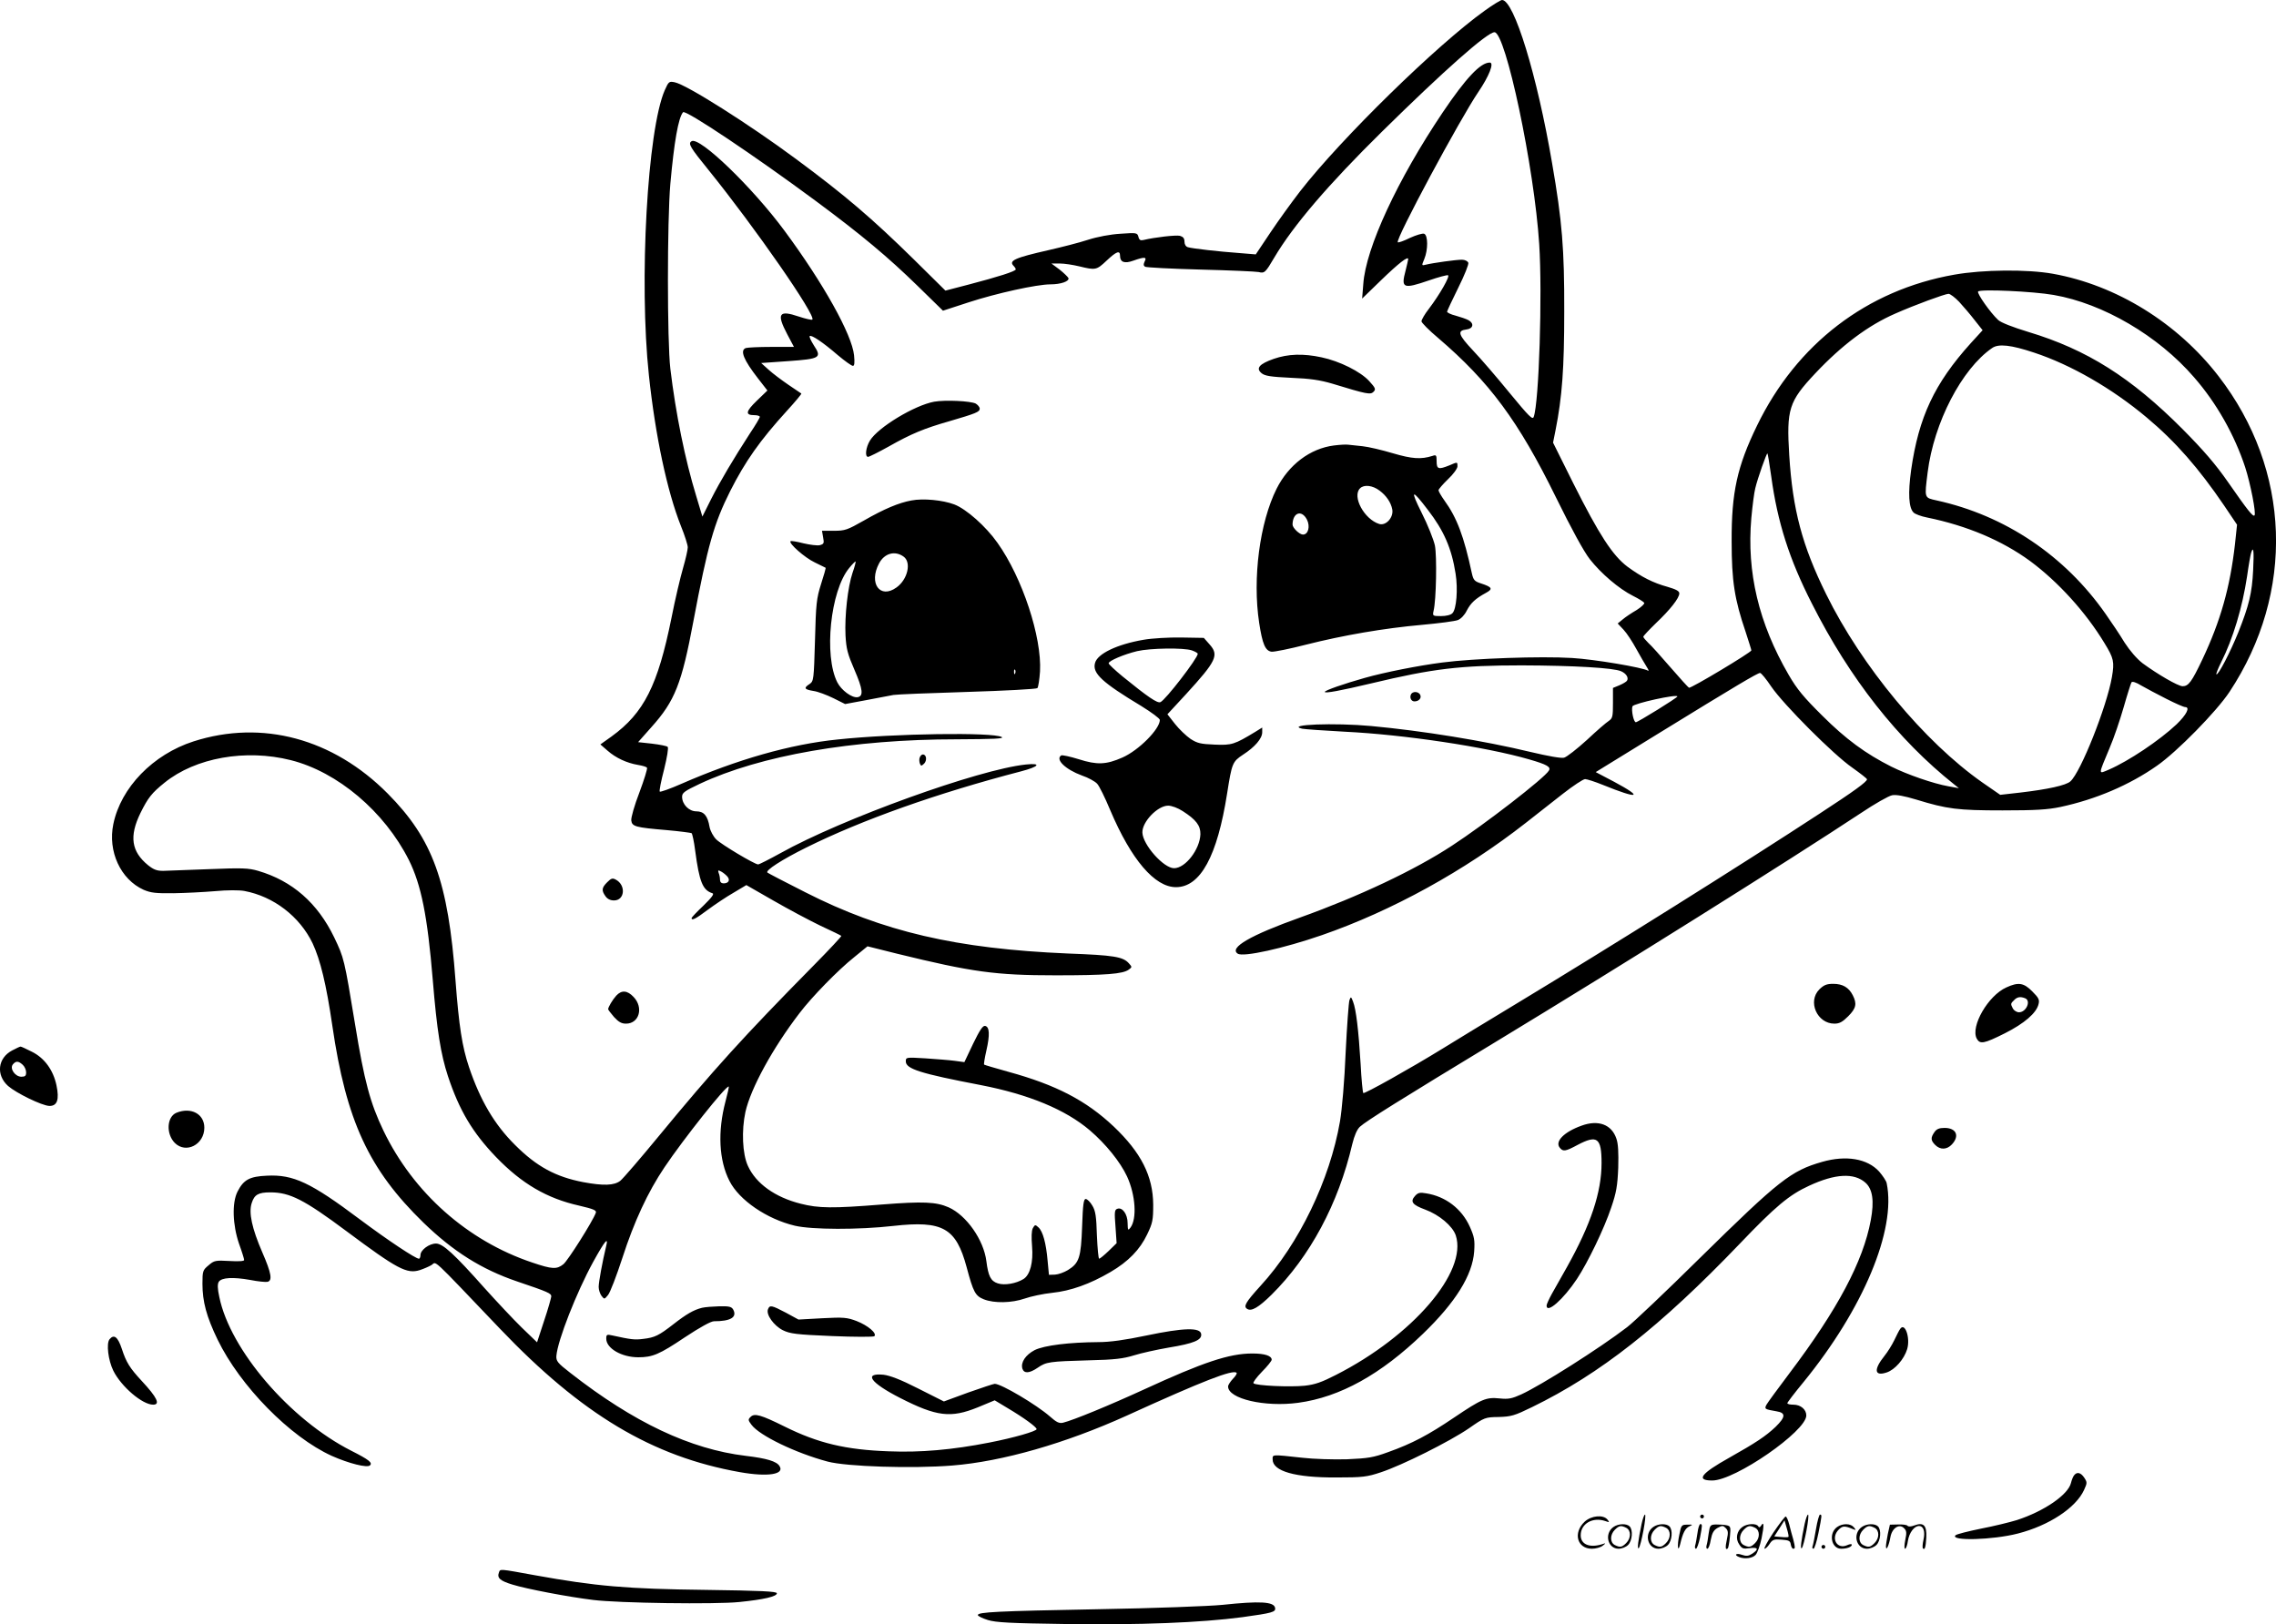 <?xml version="1.0" encoding="UTF-8"?>
<svg xmlns="http://www.w3.org/2000/svg" version="1.0" viewBox="0 0 1200.533 856.855" preserveAspectRatio="xMidYMid meet">
  <g transform="translate(-0.217,857) scale(0.1,-0.1)" fill="#000000" stroke="none">
    <path d="M7834 8514 c-253 -181 -758 -675 -974 -953 -44 -57 -115 -155 -157 -218 l-77 -115 -85 7 c-111 8 -251 24 -273 31 -11 3 -18 15 -18 29 0 18 -7 26 -24 31 -22 5 -134 -8 -192 -22 -16 -4 -23 0 -27 17 -6 21 -9 22 -94 16 -53 -3 -122 -16 -172 -32 -45 -15 -140 -39 -210 -55 -176 -40 -210 -55 -182 -83 6 -6 11 -14 11 -18 0 -10 -95 -40 -248 -80 l-123 -32 -167 165 c-220 216 -361 337 -622 530 -247 183 -577 392 -639 404 -29 6 -32 4 -52 -41 -92 -208 -137 -1010 -84 -1505 34 -319 96 -611 169 -795 20 -49 36 -100 36 -112 0 -13 -11 -62 -25 -110 -14 -48 -42 -166 -61 -263 -72 -356 -145 -501 -316 -625 l-59 -42 38 -33 c43 -38 101 -65 160 -75 24 -4 45 -10 48 -15 3 -5 -15 -63 -40 -130 -26 -67 -45 -134 -43 -148 4 -32 21 -37 187 -51 68 -6 127 -14 131 -16 4 -3 13 -44 19 -92 22 -166 40 -209 91 -225 11 -3 -3 -22 -47 -65 -35 -33 -63 -63 -63 -66 0 -15 21 -5 86 44 38 28 99 69 136 90 l67 40 143 -82 c78 -45 189 -104 247 -132 58 -27 108 -51 111 -54 2 -2 -63 -72 -146 -156 -368 -373 -530 -552 -815 -898 -98 -119 -190 -226 -205 -238 -32 -25 -89 -27 -196 -7 -145 28 -245 82 -359 196 -109 108 -184 236 -243 411 -36 107 -53 216 -71 455 -39 526 -120 748 -358 988 -288 290 -662 391 -1024 275 -214 -69 -383 -243 -423 -436 -30 -144 38 -292 160 -347 38 -16 63 -19 157 -18 62 1 161 6 220 11 62 6 127 6 154 1 155 -29 292 -135 360 -276 41 -88 72 -215 104 -434 73 -502 193 -760 481 -1040 157 -152 306 -246 494 -310 166 -56 180 -63 180 -79 -1 -9 -17 -67 -38 -129 l-37 -113 -81 78 c-44 43 -132 137 -196 208 -160 180 -220 235 -256 235 -36 0 -82 -34 -82 -61 0 -10 -4 -19 -8 -19 -18 0 -165 98 -311 207 -260 195 -351 238 -491 231 -91 -4 -123 -21 -155 -84 -30 -59 -26 -176 8 -275 15 -41 27 -80 27 -86 0 -6 -29 -8 -78 -5 -73 4 -80 3 -110 -23 -30 -25 -32 -30 -32 -97 0 -94 21 -173 80 -295 119 -245 382 -513 602 -613 90 -40 188 -65 202 -50 14 14 -6 30 -99 77 -323 164 -639 532 -696 811 -10 45 -10 68 -3 80 15 23 75 26 166 10 40 -8 81 -12 91 -10 27 6 21 45 -27 155 -55 127 -73 210 -56 261 14 44 35 56 98 56 103 0 178 -38 402 -205 267 -199 318 -227 387 -205 21 7 49 19 62 27 27 17 -12 54 360 -336 431 -452 804 -675 1266 -757 147 -26 237 -12 209 32 -15 25 -68 41 -178 54 -292 35 -591 176 -926 438 -67 52 -75 62 -73 90 7 82 106 334 194 495 63 114 82 136 68 81 -19 -79 -39 -187 -39 -213 0 -15 7 -36 15 -47 15 -19 15 -19 34 4 11 12 45 101 76 196 62 192 134 347 222 478 100 149 328 436 339 426 2 -2 -6 -37 -17 -78 -42 -159 -35 -311 21 -420 51 -101 197 -201 345 -236 89 -21 336 -22 520 -1 260 29 330 -10 386 -218 35 -132 46 -151 90 -169 55 -22 148 -20 217 4 31 11 96 25 144 30 97 10 199 46 308 110 94 55 155 118 193 198 29 60 32 76 32 157 -1 151 -64 275 -208 412 -145 137 -304 220 -556 289 -68 19 -126 36 -128 38 -2 2 3 35 12 74 19 83 17 126 -7 130 -12 2 -28 -22 -63 -94 l-46 -97 -52 7 c-29 4 -98 9 -154 13 -101 6 -103 6 -103 -16 0 -40 77 -64 395 -125 253 -49 447 -129 576 -239 84 -72 160 -166 196 -243 45 -98 53 -223 18 -270 -13 -17 -14 -15 -15 24 0 47 -28 86 -55 75 -14 -5 -15 -18 -9 -93 l6 -88 -42 -41 c-23 -22 -46 -41 -50 -41 -4 0 -9 55 -12 123 -3 100 -7 129 -24 157 -11 19 -27 35 -35 35 -11 0 -15 -28 -19 -145 -6 -164 -15 -193 -75 -230 -20 -12 -50 -23 -68 -24 l-32 -1 -7 74 c-8 93 -25 155 -48 176 -17 16 -19 15 -30 -4 -7 -14 -8 -47 -4 -96 7 -83 -10 -150 -45 -172 -38 -24 -101 -35 -136 -23 -37 12 -50 38 -60 117 -14 112 -105 242 -199 284 -66 29 -135 32 -351 15 -262 -21 -335 -20 -429 4 -136 34 -237 107 -279 200 -29 63 -34 187 -13 284 28 125 144 337 285 521 66 87 205 229 288 295 l71 58 156 -39 c396 -97 519 -114 836 -114 266 0 355 7 386 30 18 13 18 14 0 34 -31 34 -79 42 -321 51 -588 25 -976 115 -1385 323 -107 54 -197 101 -200 104 -12 11 76 68 205 132 294 146 691 287 1133 402 96 25 110 45 25 36 -249 -26 -969 -286 -1295 -468 -58 -32 -111 -59 -117 -59 -18 0 -194 105 -221 132 -15 15 -31 44 -35 65 -10 60 -30 83 -70 83 -39 0 -75 37 -75 77 0 21 13 30 93 68 320 150 807 235 1356 235 194 1 251 3 237 12 -46 26 -566 19 -866 -13 -248 -25 -529 -105 -824 -234 -59 -26 -110 -44 -114 -41 -3 4 7 56 23 117 16 65 24 114 19 119 -5 5 -42 12 -83 17 l-73 8 70 79 c124 138 160 229 222 561 75 397 108 514 194 685 79 156 156 266 299 423 44 48 78 89 76 91 -2 1 -33 22 -68 46 -35 24 -82 59 -104 79 l-40 36 143 10 c169 12 178 18 135 83 -15 24 -25 45 -22 49 9 8 69 -32 149 -101 37 -31 72 -56 79 -56 8 0 10 16 6 56 -11 109 -162 380 -367 657 -170 230 -448 498 -490 472 -20 -12 -8 -32 92 -155 243 -301 566 -766 545 -786 -3 -3 -35 4 -71 16 -106 36 -119 16 -61 -94 l35 -66 -119 0 c-66 0 -126 -3 -135 -6 -32 -12 -12 -62 65 -161 l49 -63 -56 -54 c-59 -57 -62 -76 -13 -76 16 0 29 -4 29 -9 0 -5 -23 -44 -52 -87 -86 -133 -157 -252 -205 -347 l-46 -92 -33 110 c-58 189 -108 435 -136 670 -17 145 -17 780 0 975 20 222 42 348 67 378 13 15 380 -231 700 -468 243 -180 381 -296 536 -447 l135 -132 135 44 c147 48 360 95 432 95 55 0 100 16 95 33 -3 6 -24 27 -47 45 l-43 32 44 0 c24 0 70 -7 103 -15 86 -21 91 -20 144 30 52 49 71 56 71 26 0 -34 23 -43 70 -26 59 21 73 20 60 -4 -7 -15 -7 -22 2 -28 7 -4 139 -11 293 -15 154 -4 292 -10 306 -13 31 -8 36 -3 83 77 100 169 284 384 567 663 329 324 556 525 594 525 59 0 210 -712 236 -1118 17 -263 -1 -835 -29 -911 -6 -17 -24 1 -127 126 -66 81 -153 182 -194 225 -77 82 -84 104 -34 110 36 4 42 32 11 49 -13 7 -43 17 -68 24 -25 6 -45 16 -45 21 1 5 27 62 59 126 33 66 56 124 53 132 -4 9 -18 16 -34 16 -31 0 -153 -17 -189 -26 -24 -6 -24 -6 -9 30 20 48 20 125 -1 133 -9 3 -42 -7 -75 -22 -32 -16 -61 -26 -64 -23 -14 14 329 652 425 793 57 84 85 155 60 155 -49 0 -126 -82 -248 -263 -238 -354 -406 -715 -419 -906 l-6 -76 99 96 c93 90 144 130 144 112 0 -4 -7 -32 -14 -61 -25 -93 -13 -98 124 -51 49 17 94 29 100 27 12 -4 -44 -102 -101 -177 -22 -28 -39 -58 -39 -66 0 -7 39 -47 88 -88 270 -231 423 -437 621 -840 82 -167 147 -286 179 -327 59 -75 153 -156 229 -194 28 -14 54 -30 58 -36 3 -5 -15 -22 -40 -38 -26 -15 -59 -37 -73 -49 l-27 -22 31 -33 c17 -18 47 -64 67 -101 21 -37 45 -80 55 -95 9 -14 13 -23 7 -20 -28 17 -283 60 -401 67 -165 10 -517 -2 -685 -24 -124 -16 -302 -51 -408 -81 -110 -31 -211 -66 -211 -74 0 -9 85 7 245 45 326 78 468 95 795 95 273 -1 484 -13 523 -31 27 -12 41 -34 31 -50 -3 -5 -21 -16 -40 -24 l-34 -14 0 -79 c0 -72 -2 -81 -22 -95 -13 -8 -65 -53 -116 -101 -52 -47 -105 -89 -120 -93 -16 -4 -83 8 -176 30 -249 60 -572 112 -841 137 -194 18 -454 8 -365 -14 14 -3 116 -10 226 -16 311 -15 745 -80 972 -146 94 -27 116 -40 104 -59 -22 -39 -342 -286 -511 -396 -196 -129 -494 -269 -801 -379 -263 -94 -377 -160 -329 -191 29 -19 242 28 444 98 369 128 752 339 1075 592 52 41 140 110 195 153 55 43 108 78 118 78 10 0 53 -14 95 -31 187 -76 217 -68 58 17 l-97 51 333 205 c408 251 521 318 534 318 6 0 33 -33 59 -72 65 -95 329 -360 428 -428 42 -30 77 -57 77 -61 0 -13 -69 -63 -250 -181 -414 -271 -1102 -702 -1595 -1000 -159 -96 -338 -205 -396 -241 -164 -101 -410 -239 -416 -233 -3 3 -10 72 -14 153 -11 179 -24 289 -40 329 -10 27 -12 28 -19 8 -4 -11 -13 -135 -20 -275 -6 -149 -19 -300 -30 -365 -53 -307 -216 -646 -419 -867 -79 -87 -92 -109 -70 -122 22 -14 60 8 128 75 203 201 353 481 426 795 11 45 25 77 40 91 34 31 210 141 733 458 656 398 1516 937 1910 1197 73 49 147 91 165 94 21 4 64 -4 127 -23 163 -50 218 -57 455 -57 175 0 238 4 305 18 187 40 365 116 510 218 105 73 313 285 382 389 347 525 325 1171 -58 1666 -217 281 -539 480 -874 540 -135 24 -369 22 -520 -5 -460 -81 -831 -365 -1040 -796 -105 -216 -135 -353 -134 -610 0 -210 15 -306 74 -479 16 -50 30 -93 30 -97 0 -10 -318 -201 -329 -197 -4 2 -48 50 -98 108 -50 58 -102 116 -117 129 -14 14 -26 28 -26 32 0 4 30 36 66 71 76 72 124 133 124 158 0 12 -17 21 -61 34 -77 21 -138 52 -213 107 -78 59 -149 168 -285 439 l-107 215 13 65 c35 176 46 327 46 625 1 331 -11 478 -64 784 -79 464 -201 861 -264 861 -7 0 -48 -25 -91 -56z m3001 -1500 c260 -45 551 -215 740 -434 119 -136 214 -305 270 -475 28 -87 59 -245 49 -254 -8 -8 -34 24 -139 175 -66 95 -130 169 -240 280 -272 273 -505 420 -814 513 -82 25 -144 49 -159 63 -41 38 -112 139 -106 150 9 14 291 1 399 -18z m-499 -36 c22 -24 59 -67 82 -97 l42 -53 -63 -69 c-191 -212 -274 -389 -314 -668 -17 -123 -13 -200 13 -225 8 -8 40 -20 71 -26 210 -43 395 -121 544 -230 147 -109 293 -269 392 -433 49 -80 53 -98 39 -179 -27 -155 -164 -501 -219 -550 -23 -21 -119 -42 -264 -59 l-106 -12 -94 65 c-307 215 -638 615 -824 993 -127 257 -177 446 -195 734 -15 242 -2 283 136 430 142 151 281 255 424 317 104 46 260 103 280 104 9 0 34 -19 56 -42z m395 -268 c195 -64 413 -190 594 -342 153 -128 275 -268 409 -465 l68 -101 -11 -104 c-26 -227 -76 -404 -172 -607 -56 -118 -73 -141 -104 -141 -24 0 -132 63 -211 121 -31 24 -67 66 -95 109 -24 40 -69 107 -100 151 -215 308 -531 520 -891 599 -67 15 -65 10 -48 148 33 263 180 546 340 656 34 24 101 16 221 -24z m-1386 -653 c33 -242 95 -437 215 -672 199 -394 453 -717 750 -953 l25 -20 -55 10 c-79 14 -218 62 -302 104 -135 68 -240 145 -364 269 -97 96 -133 139 -177 215 -158 272 -222 541 -197 827 6 65 15 136 21 158 12 51 60 187 64 183 2 -2 11 -56 20 -121z m2542 -494 c-6 -123 -22 -187 -78 -328 -42 -104 -107 -230 -116 -222 -2 3 9 31 25 63 63 125 112 289 137 454 8 58 18 113 21 123 13 41 16 10 11 -90z m-457 -680 c47 -24 91 -43 98 -43 28 0 8 -40 -45 -91 -90 -85 -253 -194 -357 -239 -57 -24 -57 -32 3 112 23 53 56 151 75 217 19 67 38 126 41 131 4 7 24 1 53 -17 26 -15 85 -46 132 -70z m-2580 13 c0 -7 -209 -136 -219 -136 -12 0 -25 64 -18 84 6 15 237 66 237 52z m-7314 -336 c247 -62 494 -271 623 -527 65 -131 98 -294 126 -633 22 -267 42 -391 80 -507 60 -181 130 -298 254 -427 135 -140 268 -218 438 -256 77 -18 93 -25 88 -38 -17 -46 -148 -253 -171 -271 -35 -28 -59 -27 -165 9 -340 114 -626 367 -784 695 -70 146 -101 260 -150 562 -57 346 -58 349 -110 458 -88 182 -221 298 -401 351 -52 15 -84 16 -259 9 -110 -4 -219 -8 -242 -9 -33 0 -50 6 -80 30 -88 72 -100 152 -40 275 40 81 60 106 127 160 163 132 428 179 666 119z m2303 -614 c16 -19 6 -36 -20 -36 -12 0 -19 7 -19 19 0 11 -3 27 -7 36 -5 15 -3 16 14 7 11 -6 25 -18 32 -26z M6721 6677 c-77 -27 -96 -50 -64 -76 17 -14 48 -19 155 -24 102 -4 153 -12 218 -31 183 -56 201 -59 217 -43 13 13 11 20 -22 56 -46 51 -157 106 -252 126 -97 21 -177 18 -252 -8z M4930 6451 c-104 -19 -296 -135 -339 -205 -22 -36 -28 -86 -10 -86 6 0 54 24 108 54 120 68 188 96 321 134 140 41 160 49 160 66 0 9 -10 20 -21 27 -28 14 -161 20 -219 10z M7038 6220 c-125 -16 -238 -101 -302 -228 -89 -178 -128 -472 -92 -708 17 -111 32 -148 66 -152 14 -1 95 15 180 37 198 50 412 87 615 105 88 8 172 19 187 25 16 6 36 27 47 50 21 40 45 63 102 94 37 20 32 30 -26 49 -35 11 -41 18 -49 53 -42 196 -79 294 -145 385 -17 24 -31 48 -31 54 0 5 23 32 50 58 28 26 50 57 50 68 0 24 1 24 -43 5 -57 -23 -67 -20 -67 21 0 33 -2 36 -22 29 -60 -19 -107 -16 -209 14 -57 17 -129 34 -159 37 -30 3 -64 7 -75 8 -11 2 -46 0 -77 -4z m241 -238 c35 -26 60 -62 67 -99 8 -42 -33 -88 -69 -77 -79 25 -144 145 -101 188 21 21 66 16 103 -12z m255 -102 c84 -109 125 -202 146 -336 13 -81 5 -188 -17 -209 -8 -9 -33 -15 -60 -15 -44 0 -45 1 -39 28 14 57 18 287 7 344 -7 32 -38 110 -70 173 -62 124 -53 128 33 15z m-638 -51 c18 -36 7 -79 -21 -79 -18 0 -55 35 -55 53 1 63 48 80 76 26z M4810 5930 c-66 -12 -143 -44 -251 -106 -88 -50 -100 -54 -158 -54 l-63 0 6 -35 c6 -31 4 -35 -18 -41 -13 -3 -52 2 -86 10 -35 9 -65 14 -68 11 -11 -11 75 -87 128 -112 30 -15 56 -27 57 -28 2 -1 -9 -40 -24 -86 -24 -76 -27 -104 -32 -298 -6 -207 -7 -214 -28 -229 -33 -21 -29 -29 20 -37 23 -3 70 -21 105 -38 l62 -31 113 21 c61 12 126 24 142 27 17 3 192 10 390 16 198 6 364 15 369 20 5 5 11 45 14 88 10 181 -93 494 -224 678 -61 87 -165 179 -228 203 -61 23 -164 33 -226 21z m-42 -296 c43 -30 22 -121 -37 -163 -87 -63 -148 22 -92 127 28 53 83 69 129 36z m-269 -86 c-25 -74 -42 -227 -37 -330 4 -71 11 -98 47 -181 45 -104 49 -140 16 -145 -30 -4 -85 37 -106 78 -72 140 -37 483 62 603 17 21 33 37 34 35 2 -2 -5 -29 -16 -60z m858 -530 c-3 -8 -6 -5 -6 6 -1 11 2 17 5 13 3 -3 4 -12 1 -19z M6034 5195 c-140 -24 -244 -74 -256 -123 -15 -54 39 -103 245 -227 53 -33 97 -65 97 -73 0 -48 -111 -160 -197 -198 -86 -38 -134 -40 -231 -9 -45 14 -87 23 -92 20 -33 -21 22 -74 109 -106 33 -11 69 -31 80 -43 11 -11 42 -74 69 -139 111 -262 235 -407 347 -407 129 0 218 163 270 495 25 159 28 167 84 204 62 40 101 85 101 118 l0 25 -37 -23 c-109 -66 -123 -71 -214 -67 -74 3 -91 7 -127 30 -23 16 -60 51 -82 79 l-40 51 98 106 c161 176 175 206 124 263 l-30 34 -119 2 c-65 1 -154 -4 -199 -12z m255 -56 c17 -6 31 -14 31 -18 0 -23 -171 -245 -197 -255 -16 -7 -66 27 -200 136 -40 33 -73 64 -73 69 0 13 80 47 150 64 68 16 246 19 289 4z m-48 -848 c70 -45 94 -76 93 -122 -3 -80 -79 -179 -139 -179 -55 0 -165 124 -167 188 -2 56 80 142 136 142 18 0 51 -12 77 -29z M7444 4905 c-7 -17 3 -35 19 -35 23 0 38 17 31 33 -8 21 -43 22 -50 2z M4854 4575 c-4 -8 -3 -23 0 -32 6 -15 8 -15 23 -1 16 17 12 48 -7 48 -6 0 -13 -7 -16 -15z M3205 3916 c-29 -29 -31 -43 -9 -74 10 -14 25 -22 45 -22 57 0 64 81 9 110 -17 9 -24 7 -45 -14z M9599 3351 c-64 -64 -12 -181 79 -181 27 0 43 9 73 39 42 42 47 66 24 111 -21 41 -53 60 -103 60 -35 0 -49 -6 -73 -29z M10585 3361 c-96 -43 -190 -206 -156 -270 17 -31 38 -27 148 28 103 52 167 107 178 154 6 23 1 33 -33 67 -45 46 -74 50 -137 21z m99 -57 c33 -13 6 -74 -32 -74 -12 0 -26 9 -32 19 -13 25 -13 27 6 45 16 17 33 20 58 10z M3253 3318 c-20 -22 -43 -61 -43 -72 0 -3 14 -21 31 -41 24 -26 39 -35 63 -35 70 0 94 85 40 141 -33 35 -63 37 -91 7z M67 3029 c-77 -40 -87 -130 -22 -188 44 -38 177 -103 217 -105 42 -1 54 33 38 109 -17 80 -63 144 -130 177 -30 15 -57 28 -60 27 -3 0 -22 -9 -43 -20z m55 -76 c10 -9 18 -27 18 -40 0 -18 -5 -23 -25 -23 -33 0 -63 43 -45 65 16 19 29 19 52 -2z M933 2700 c-51 -21 -56 -111 -9 -159 59 -59 156 -9 156 80 0 73 -70 110 -147 79z M8345 2632 c-93 -33 -143 -84 -115 -117 17 -21 30 -19 93 15 104 55 127 38 127 -95 0 -154 -56 -323 -183 -550 -28 -49 -63 -112 -79 -140 -15 -27 -28 -56 -28 -62 0 -46 89 33 160 140 58 88 144 266 181 377 27 79 33 114 37 210 2 80 0 127 -10 154 -25 74 -95 100 -183 68z M10206 2598 c-21 -30 -20 -44 4 -68 27 -27 62 -25 88 3 42 45 23 87 -39 87 -28 0 -42 -6 -53 -22z M9614 2441 c-165 -47 -227 -96 -646 -508 -177 -175 -350 -339 -383 -364 -146 -112 -454 -307 -559 -355 -49 -22 -67 -26 -114 -21 -71 7 -93 -2 -240 -101 -136 -92 -221 -137 -347 -182 -79 -29 -106 -33 -218 -38 -70 -2 -176 1 -235 8 -165 18 -157 18 -157 -9 0 -62 119 -96 335 -95 140 0 163 3 235 27 113 37 364 163 465 232 83 58 86 59 158 60 65 2 83 7 175 52 359 175 678 426 1095 861 189 198 262 259 367 307 138 64 237 69 297 16 38 -34 47 -97 28 -198 -40 -217 -175 -471 -428 -806 -61 -81 -116 -156 -122 -167 -12 -23 -10 -24 53 -35 50 -8 48 -30 -5 -82 -53 -50 -103 -83 -243 -162 -152 -85 -179 -121 -91 -121 120 0 496 260 496 343 0 32 -30 57 -68 57 -18 0 -32 3 -32 8 0 4 39 55 86 112 314 385 489 802 438 1048 -2 12 -21 40 -40 62 -62 68 -174 87 -300 51z M7466 2261 c-27 -30 -14 -47 54 -72 73 -27 144 -86 161 -136 63 -192 -227 -530 -632 -736 -74 -38 -110 -51 -165 -57 -77 -8 -258 0 -270 13 -4 4 16 31 44 60 29 29 52 58 52 64 0 21 -37 33 -102 33 -122 0 -259 -46 -572 -190 -183 -84 -373 -162 -426 -175 -21 -5 -35 2 -70 33 -71 62 -256 172 -291 172 -6 0 -69 -21 -140 -46 l-128 -47 -135 68 c-94 48 -150 69 -184 73 -106 10 -69 -42 87 -122 194 -99 268 -108 411 -50 l89 37 68 -41 c86 -51 153 -100 153 -111 0 -11 -121 -46 -250 -71 -194 -38 -362 -53 -530 -46 -227 8 -373 43 -550 131 -123 61 -158 71 -178 51 -15 -14 -14 -18 4 -42 42 -57 233 -149 401 -194 100 -27 448 -38 658 -21 264 21 598 117 920 263 404 184 561 245 580 226 3 -3 -5 -17 -19 -31 -14 -15 -26 -33 -26 -41 0 -65 194 -110 370 -86 221 30 436 150 658 364 172 166 261 309 270 434 4 60 1 77 -23 131 -43 95 -128 160 -231 176 -32 6 -43 3 -58 -14z M3705 1671 c-44 -11 -82 -33 -150 -86 -77 -60 -99 -71 -160 -78 -46 -6 -66 -3 -162 18 -30 7 -33 5 -33 -17 0 -51 81 -98 169 -98 75 0 111 15 245 105 80 53 138 85 154 85 88 0 123 21 102 61 -9 16 -21 19 -73 18 -34 -1 -75 -4 -92 -8z M4053 1663 c-11 -28 31 -86 78 -110 39 -19 70 -23 259 -31 118 -5 219 -5 224 -1 16 15 -34 57 -93 80 -50 19 -69 21 -181 15 l-126 -7 -66 36 c-76 40 -86 42 -95 18z M10024 1558 c-5 -7 -18 -33 -30 -58 -12 -25 -35 -62 -52 -83 -58 -72 -53 -109 12 -87 43 14 92 70 108 123 18 61 -13 146 -38 105z M6050 1525 c-115 -24 -192 -35 -255 -35 -152 -1 -284 -17 -335 -42 -48 -25 -75 -65 -65 -98 9 -27 37 -25 81 5 45 31 61 33 269 39 137 3 183 9 238 26 38 12 120 30 183 41 134 22 177 40 172 72 -5 35 -92 33 -288 -8z M580 1505 c-18 -22 -7 -111 20 -166 42 -84 153 -179 210 -179 39 0 21 38 -60 125 -63 68 -82 98 -105 169 -21 63 -41 80 -65 51z M10943 788 c-6 -7 -13 -25 -17 -41 -15 -62 -141 -149 -286 -196 -36 -11 -121 -32 -189 -45 -68 -14 -128 -29 -134 -35 -31 -31 196 -25 328 9 165 42 307 136 350 230 17 37 17 41 1 65 -18 27 -38 32 -53 13z M8661 530 c-18 -85 -24 -135 -15 -127 12 11 43 177 33 177 -4 0 -12 -22 -18 -50z M8970 570 c0 -5 5 -10 10 -10 6 0 10 5 10 10 0 6 -4 10 -10 10 -5 0 -10 -4 -10 -10z M9521 530 c-18 -85 -24 -135 -15 -127 12 11 43 177 33 177 -4 0 -12 -22 -18 -50z M9581 503 c-7 -42 -15 -82 -18 -90 -3 -7 -1 -13 5 -13 5 0 17 37 26 83 19 95 19 97 8 97 -4 0 -14 -34 -21 -77z M8361 543 c-63 -59 -40 -143 38 -143 20 0 46 7 57 16 18 14 18 15 -6 7 -64 -19 -110 0 -110 48 0 61 63 98 130 75 22 -8 23 -7 11 8 -22 27 -85 21 -120 -11z M9356 485 c-31 -47 -52 -85 -46 -85 5 0 17 11 26 25 15 23 23 26 63 23 39 -3 46 -6 49 -25 2 -13 8 -23 13 -23 11 0 11 6 0 50 -6 19 -15 54 -21 78 -6 23 -14 42 -19 42 -4 0 -33 -38 -65 -85z m80 -22 c-2 -3 -20 -3 -40 -1 l-35 3 27 42 27 43 12 -42 c7 -23 11 -43 9 -45z M8513 515 c-50 -35 -31 -115 27 -115 17 0 39 9 50 20 22 22 27 79 8 98 -16 16 -59 15 -85 -3z m68 -5 c25 -14 25 -54 -1 -80 -23 -23 -33 -24 -61 -10 -25 14 -25 54 1 80 23 23 33 24 61 10z M8723 515 c-50 -35 -31 -115 27 -115 17 0 39 9 50 20 22 22 27 79 8 98 -16 16 -59 15 -85 -3z m68 -5 c25 -14 25 -54 -1 -80 -23 -23 -33 -24 -61 -10 -25 14 -25 54 1 80 23 23 33 24 61 10z M8860 473 c-12 -56 -8 -100 5 -48 13 57 26 83 48 93 20 9 19 10 -10 9 -31 0 -33 -2 -43 -54z M8956 483 c-4 -27 -9 -56 -12 -65 -3 -10 -1 -18 4 -18 5 0 14 26 21 57 13 68 13 73 2 73 -5 0 -12 -21 -15 -47z M9015 481 c-3 -25 -8 -54 -11 -63 -3 -10 -1 -18 4 -18 6 0 14 21 18 47 7 36 15 51 36 63 25 13 29 13 43 -1 13 -13 14 -24 6 -60 -9 -41 -8 -59 5 -47 3 3 8 31 11 61 5 53 4 56 -18 61 -13 3 -38 4 -56 4 -29 -1 -32 -4 -38 -47z M9193 515 c-30 -21 -38 -62 -17 -92 14 -22 21 -25 55 -20 45 6 50 -5 14 -29 -20 -13 -31 -14 -55 -6 -30 11 -44 -1 -14 -12 30 -12 71 -6 87 12 9 10 23 49 31 87 14 68 13 93 -3 66 -6 -9 -11 -10 -15 -2 -10 16 -58 14 -83 -4z m68 -5 c25 -14 25 -54 -1 -80 -23 -23 -33 -24 -61 -10 -25 14 -25 54 1 80 23 23 33 24 61 10z M9693 515 c-47 -33 -32 -115 21 -115 31 0 56 10 56 21 0 5 -11 4 -24 -2 -55 -25 -89 38 -45 82 20 20 31 21 74 3 18 -7 18 -6 6 9 -17 21 -59 22 -88 2z M9823 515 c-50 -35 -31 -115 27 -115 17 0 39 9 50 20 22 22 27 79 8 98 -16 16 -59 15 -85 -3z m68 -5 c25 -14 25 -54 -1 -80 -23 -23 -33 -24 -61 -10 -25 14 -25 54 1 80 23 23 33 24 61 10z M9960 478 c-5 -27 -10 -57 -10 -66 1 -27 16 5 24 51 9 47 47 71 72 45 13 -13 14 -24 6 -62 -5 -25 -6 -46 -1 -46 5 0 12 19 15 42 7 43 33 78 59 78 23 0 33 -29 23 -73 -5 -22 -6 -42 -3 -45 10 -11 15 6 18 58 3 64 -15 81 -63 63 -18 -7 -32 -7 -36 -2 -3 5 -25 8 -49 7 l-44 -1 -11 -49z M9610 410 c0 -5 5 -10 10 -10 6 0 10 5 10 10 0 6 -4 10 -10 10 -5 0 -10 -4 -10 -10z M2634 275 c-11 -29 5 -44 71 -64 74 -23 294 -65 425 -81 132 -17 648 -24 772 -11 129 13 198 29 198 46 0 10 -82 14 -377 18 -413 5 -577 19 -898 77 -192 35 -184 34 -191 15z M6450 104 c-69 -7 -363 -18 -655 -23 -536 -10 -635 -15 -635 -31 0 -5 24 -17 53 -26 42 -13 117 -17 407 -21 393 -6 716 7 935 36 159 22 177 27 173 49 -6 33 -80 37 -278 16z"></path>
  </g>
</svg>
